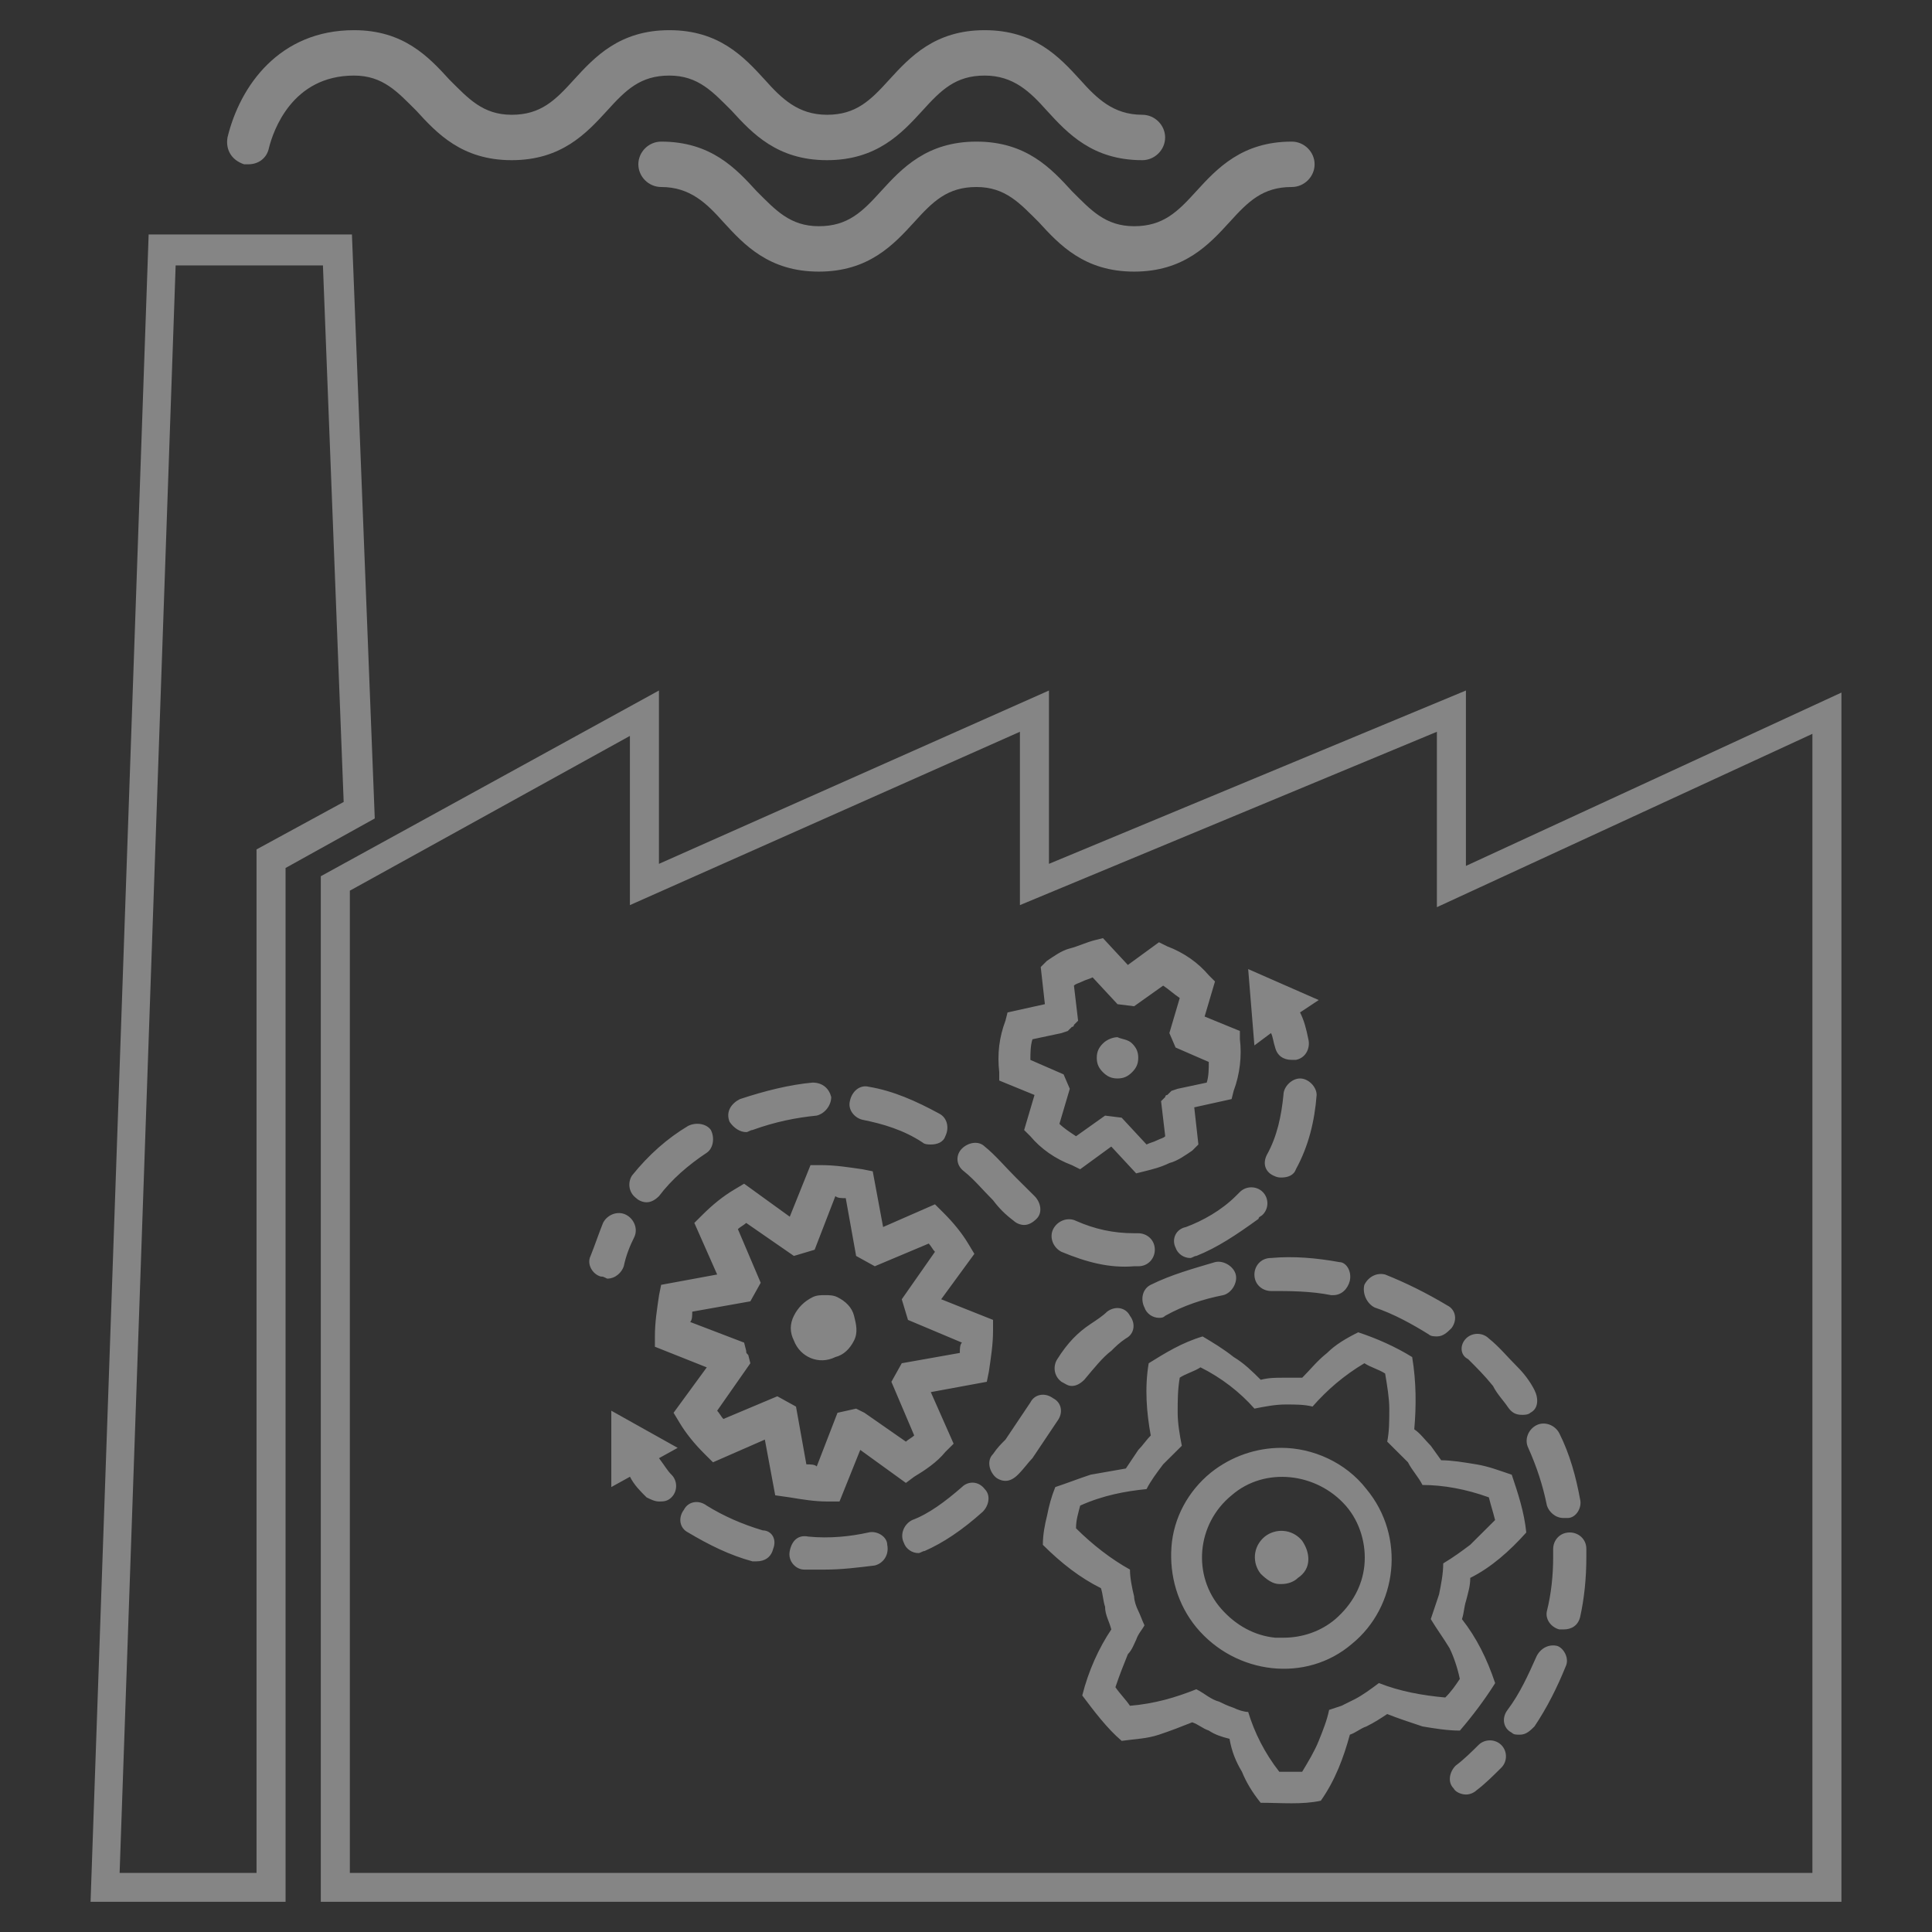 <?xml version="1.0" encoding="utf-8"?>
<svg xmlns="http://www.w3.org/2000/svg" fill="none" height="128" viewBox="0 0 128 128" width="128">
  <rect x="0" y="0" width="128" height="128" fill="#333333" stroke="none"/>
  <g fill="#fff" opacity=".4">
    <path d="m18.92 126h-12.92l3.848-110.465h13.469l1.512 38.69-5.91 3.281zm-10.995-1.914h9.071v-67.81l5.773-3.144-1.374-35.546h-9.758z"/>
    <path d="m70.877 72.135-.687 2.324c.275.273.687.547 1.1.82l1.924-1.367 1.099.137 1.649 1.777c.275-.137.412-.137.687-.274.275-.137.412-.137.55-.273l-.275-2.324.275-.273s0-.137.138-.137l.275-.273.412-.137 1.924-.41c.138-.41.137-.957.137-1.367l-2.199-.957-.412-.957.687-2.324c-.412-.274-.687-.547-1.099-.82l-1.924 1.367-1.1-.137-1.649-1.777c-.275.137-.412.137-.687.274s-.412.137-.55.273l.275 2.324-.275.274s0 .137-.137.137l-.275.273-.412.137-1.924.41c-.138.41-.138.957-.138 1.367l2.199.957zm4.123-3.008c.275.273.412.547.412.957 0 .41-.138.683-.412.957-.275.273-.55.41-.962.41-.412 0-.687-.137-.962-.41-.275-.274-.412-.547-.412-.957 0-.41.138-.684.412-.957.275-.273.687-.41.962-.41.275.137.687.137.962.41zm21.029 40.057c-.412-.683-.825-1.23-1.237-1.914l.275-.82.275-.82c.137-.684.275-1.368.275-2.051.687-.41 1.237-.82 1.787-1.231.55-.546 1.1-1.093 1.649-1.64-.137-.547-.275-.957-.412-1.504-1.512-.547-3.024-.82-4.398-.82-.275-.547-.687-.957-.962-1.504l-.687-.684-.687-.684c.137-.683.137-1.367.137-2.187 0-.684-.137-1.504-.275-2.324-.412-.273-.962-.41-1.374-.684-1.374.82-2.474 1.777-3.436 2.871-.55-.137-1.099-.137-1.787-.137-.687 0-1.375.137-2.062.273-.962-1.094-2.199-2.051-3.574-2.734-.412.274-.962.41-1.375.684-.137.82-.137 1.504-.137 2.324 0 .683.137 1.504.275 2.187-.412.41-.825.82-1.237 1.23-.412.547-.825 1.094-1.1 1.641-1.374.137-2.886.41-4.398 1.094-.138.547-.275.957-.275 1.504 1.099 1.093 2.337 2.05 3.574 2.734 0 .547.138 1.23.275 1.777 0 .274.137.684.275.957.137.274.275.684.412.957-.137.274-.412.547-.55.957-.137.274-.275.684-.55.957-.275.684-.55 1.367-.825 2.188.275.41.687.82.962 1.23 1.649-.137 3.024-.547 4.398-1.094.55.274.962.684 1.512.821.275.136.55.273.962.41.275.137.687.273.962.273.412 1.367 1.099 2.735 2.062 3.965h1.512c.412-.684.825-1.367 1.1-2.051.275-.683.55-1.367.687-2.05l.825-.274c.275-.137.55-.273.825-.41.55-.273 1.099-.684 1.649-1.094 1.374.547 2.886.821 4.398.957.412-.41.687-.82.962-1.23-.137-.684-.412-1.504-.687-2.051zm-16.768-1.367c-1.237-1.504-1.787-3.418-1.649-5.332.137-1.914 1.099-3.691 2.611-4.921 1.374-1.094 3.024-1.641 4.673-1.641 2.062 0 4.261.957 5.635 2.734 2.611 3.145 2.062 7.793-.962 10.254-3.024 2.597-7.697 2.05-10.308-1.094zm-22.541-14.492.55.274 2.749 1.914c.138-.137.412-.273.55-.41l-1.512-3.555.687-1.23 3.848-.683c0-.274 0-.547.138-.684l-3.574-1.504-.412-1.367 2.199-3.144c-.137-.137-.275-.41-.412-.547l-3.574 1.504-1.237-.684-.687-3.828c-.275 0-.55 0-.687-.137l-1.374 3.555-1.374.41-3.161-2.187c-.138.137-.412.273-.55.41l1.512 3.555-.687 1.23-3.849.684c0 .273 0 .547-.137.684l3.574 1.367.138.547c0 .137 0 .137.137.274l.138.547-2.199 3.144c.137.137.275.41.412.547l3.574-1.504 1.237.683.687 3.828c.275 0 .55 0 .687.137l1.375-3.554zm-4.123-4.511c-.275-.547-.275-1.094 0-1.641.275-.547.687-.957 1.237-1.23.275-.137.55-.137.825-.137s.55 0 .825.137c.55.273.962.683 1.099 1.23.138.547.275 1.094 0 1.641-.275.547-.687.957-1.237 1.094-1.099.547-2.337 0-2.749-1.094zm29 10.254c-2.337 1.914-2.611 5.332-.687 7.52.962 1.093 2.199 1.777 3.574 1.914h.55c1.237 0 2.474-.411 3.436-1.231 1.1-.957 1.787-2.187 1.924-3.554.137-1.368-.275-2.871-1.237-3.965-1.924-2.187-5.36-2.598-7.559-.684zm4.398 5.469c-.275.273-.687.41-1.099.41h-.138c-.412 0-.825-.273-1.237-.684-.55-.683-.55-1.777.275-2.46.687-.547 1.787-.547 2.474.273.275.41.412.82.412 1.23 0 .547-.275.957-.687 1.231zm17.318-9.57c.687 1.367 1.099 2.871 1.374 4.375.138.547-.275 1.23-.825 1.23-.137 0-.137 0-.274 0-.55 0-.963-.41-1.1-.82-.275-1.367-.687-2.598-1.237-3.828-.275-.547 0-1.23.55-1.504.55-.273 1.237 0 1.512.547zm-6.185-6.289c.412-.41 1.1-.41 1.512 0 .687.547 1.237 1.23 1.924 1.914.412.41.824.957 1.099 1.504s.275 1.23-.275 1.504c-.137.137-.412.137-.549.137-.413 0-.687-.137-.962-.547-.275-.41-.687-.82-.962-1.367-.55-.684-1.099-1.23-1.649-1.777-.55-.273-.55-.957-.138-1.367zm-6.735-3.555c.275-.547.825-.82 1.374-.684 1.375.547 2.749 1.23 4.123 2.051.55.273.687.957.275 1.504-.275.273-.55.547-.962.547-.137 0-.412 0-.55-.137-1.1-.683-2.337-1.367-3.574-1.777-.55-.273-.825-.957-.687-1.504zm-.962-.273c-.137.547-.55.957-1.099.957h-.138c-1.374-.274-2.749-.274-3.986-.274-.55 0-1.1-.41-1.1-1.094 0-.547.412-1.094 1.1-1.094 1.512-.137 3.024 0 4.536.274.412 0 .825.547.687 1.23zm-19.105-1.914c-.55-.273-.825-.957-.55-1.504.275-.547.962-.82 1.512-.547 1.237.547 2.474.82 3.848.82h.275c.55 0 1.099.41 1.099 1.094 0 .547-.412 1.094-1.099 1.094h-.275c-1.649.137-3.161-.273-4.811-.957zm4.261 5.742c-.412.273-.687.547-.962.82-.55.41-1.099 1.094-1.787 1.914-.275.274-.55.41-.825.41s-.412-.137-.687-.274c-.55-.41-.55-1.094-.275-1.504.687-1.094 1.374-1.777 2.199-2.324.412-.273.825-.547 1.099-.82.55-.41 1.237-.274 1.512.273.412.547.275 1.23-.275 1.504zm1.649-3.555c1.375-.684 2.886-1.094 4.261-1.504.55-.137 1.237.273 1.374.82.138.547-.275 1.23-.825 1.367-1.374.273-2.611.683-3.848 1.367-.137.137-.275.137-.412.137-.412 0-.825-.273-.962-.684-.275-.547-.137-1.23.412-1.504zm3.024-1.914c-.137 0-.275.137-.412.137-.412 0-.825-.273-.962-.684-.275-.547 0-1.23.687-1.367 1.099-.41 2.337-1.094 3.299-2.051.138-.137.138-.137.275-.273.412-.41 1.1-.41 1.512 0 .412.41.412 1.094 0 1.504-.138.137-.275.137-.275.274-1.512 1.094-2.749 1.914-4.123 2.461zm4.673-6.699c.687-1.23.962-2.598 1.099-3.965 0-.547.55-1.094 1.1-1.094.55 0 1.099.547 1.099 1.094-.137 1.777-.55 3.418-1.374 4.922-.138.41-.55.547-.962.547-.138 0-.275 0-.55-.137-.55-.274-.687-.82-.412-1.367zm3.436-10.254-1.237.82c.275.547.412 1.094.55 1.777.138.547-.137 1.23-.825 1.367-.138 0-.138 0-.275 0-.55 0-.962-.274-1.1-.82-.137-.41-.137-.684-.275-.957l-1.1.82-.412-5.058zm-20.754 1.367.137-.547 2.474-.547-.275-2.461.412-.41c.412-.273.962-.683 1.512-.82.55-.137 1.1-.41 1.649-.547l.55-.137 1.649 1.777 2.062-1.504.55.273c1.099.41 2.062 1.094 2.749 1.914l.412.41-.687 2.324 2.337.957v.547c.137 1.094 0 2.324-.412 3.418l-.138.547-2.474.547.275 2.461-.412.41c-.412.273-.962.684-1.512.82-.55.273-1.099.41-1.649.547l-.55.137-1.649-1.777-2.062 1.504-.55-.273c-1.1-.41-2.062-1.094-2.749-1.914l-.412-.41.687-2.324-2.337-.957v-.547c-.138-1.23 0-2.324.412-3.418zm-2.886 8.476c.412-.41 1.099-.547 1.512-.137.687.547 1.374 1.367 2.062 2.051.412.41.825.82 1.237 1.23s.55 1.094.137 1.504c-.275.273-.55.41-.825.41s-.55-.137-.687-.273c-.55-.41-.962-.82-1.375-1.367-.687-.683-1.237-1.367-1.924-1.914-.55-.41-.55-1.094-.137-1.504zm-6.185-4.101c1.649.273 3.161.957 4.673 1.777.55.274.687.957.412 1.504-.137.41-.55.547-.962.547-.137 0-.412-0-.55-.137-1.237-.82-2.611-1.23-3.986-1.504-.55-.137-.962-.684-.825-1.23.138-.684.687-1.094 1.237-.957zm-8.521.82c1.649-.547 3.299-.957 4.811-1.094.687 0 1.099.41 1.237.957 0 .547-.412 1.094-.962 1.23-1.374.137-2.749.41-4.261.957-.138 0-.275.137-.412.137-.412 0-.825-.274-1.1-.684-.275-.684.138-1.23.687-1.504zm-7.147 5.059c1.099-1.367 2.337-2.461 3.711-3.281.55-.273 1.237-.137 1.512.273.275.547.138 1.23-.275 1.504-1.237.82-2.337 1.777-3.161 2.871-.275.273-.55.41-.825.41s-.55-.137-.687-.273c-.55-.41-.55-1.094-.275-1.504zm-2.062 6.699c-.55-.137-.962-.82-.687-1.367.275-.684.55-1.504.825-2.187.275-.547.962-.82 1.512-.547.55.273.825.957.55 1.504-.275.547-.55 1.23-.687 1.914-.137.41-.55.82-1.1.82-.275-.137-.275-.137-.412-.137zm4.673 13.125c.412.41.412 1.094 0 1.504-.275.274-.55.273-.825.273s-.55-.137-.825-.273c-.412-.41-.825-.82-1.1-1.367l-1.237.684v-5.059l4.398 2.461-1.237.684c.412.547.55.82.825 1.094zm6.735 4.922c-.137.547-.55.82-1.099.82-.138 0-.138 0-.275 0-1.512-.41-2.886-1.094-4.261-1.914-.55-.273-.687-.957-.275-1.504.275-.546.962-.683 1.512-.273 1.1.683 2.337 1.23 3.711 1.64.55 0 .962.547.687 1.231zm.138-3.555-.687-3.691-3.436 1.504-.55-.547c-.687-.683-1.237-1.367-1.649-2.051l-.412-.683 2.199-3.008-3.436-1.367v-.684c0-.957.137-1.777.275-2.734l.138-.684 3.711-.684-1.512-3.418.55-.547c.687-.684 1.374-1.23 2.062-1.641l.687-.41 3.024 2.187 1.374-3.418h.687c.962 0 1.787.137 2.749.273l.687.137.687 3.691 3.436-1.504.55.547c.687.684 1.237 1.367 1.649 2.051l.412.684-2.199 3.008 3.436 1.367v.684c0 .957-.137 1.777-.275 2.734l-.138.683-3.711.684 1.512 3.418-.55.547c-.55.684-1.374 1.23-2.062 1.641l-.55.41-3.024-2.187-1.374 3.418h-.687-.137c-.825 0-1.649-.137-2.474-.273zm6.597 4.649c-1.1.136-2.199.273-3.299.273-.412 0-.825 0-1.374 0-.55 0-1.1-.547-.962-1.23.137-.684.55-1.094 1.237-.957 1.374.136 2.749 0 3.986-.274.55-.137 1.237.274 1.237.82.138.684-.275 1.231-.825 1.368zm7.147-3.555c-1.374 1.23-2.611 2.051-3.848 2.598-.137 0-.275.136-.412.136-.412 0-.825-.273-.962-.683-.275-.547 0-1.231.55-1.504 1.1-.41 2.199-1.23 3.299-2.188.412-.41 1.099-.41 1.512.137.412.41.275 1.094-.138 1.504zm2.337-2.461c-.275.273-.55.41-.825.41s-.55-.137-.687-.273c-.412-.41-.55-1.094-.138-1.504.275-.41.55-.684.825-.957.55-.82 1.099-1.641 1.649-2.461.275-.547.962-.684 1.512-.274.55.274.687.957.275 1.504-.55.82-1.1 1.641-1.649 2.461-.275.273-.55.683-.962 1.094zm24.465 15.859c-.412.273-.825.547-1.374.82-.412.137-.687.41-1.1.547-.412 1.504-.962 3.008-1.924 4.375-1.237.273-2.611.137-3.986.137-.55-.684-.962-1.367-1.237-2.051-.412-.684-.687-1.367-.825-2.187-.55-.137-.962-.274-1.375-.547-.412-.137-.687-.41-1.099-.547-.687.273-1.374.547-2.199.82-.825.274-1.512.274-2.474.41-.962-.82-1.787-1.914-2.611-3.007.412-1.641 1.099-3.145 1.924-4.375-.137-.547-.412-.957-.412-1.504-.138-.41-.138-.82-.275-1.231-1.374-.683-2.611-1.64-3.848-2.871 0-.683.137-1.367.275-1.914.137-.683.275-1.23.55-1.913.825-.274 1.512-.547 2.337-.82.825-.137 1.512-.273 2.337-.41.275-.41.55-.82.825-1.23.275-.273.55-.684.825-.957-.275-1.504-.412-3.144-.137-4.785 1.099-.683 2.199-1.367 3.574-1.777.687.41 1.374.82 2.062 1.367.687.41 1.237.957 1.787 1.504.55-.137.962-.137 1.512-.137h1.237c.55-.547.962-1.094 1.649-1.641.55-.547 1.237-.957 2.062-1.367 1.237.41 2.474.957 3.574 1.641.275 1.641.275 3.281.138 4.785.412.273.687.683 1.099 1.094l.687.957c.687 0 1.512.137 2.337.273.825.137 1.512.41 2.336.684.413 1.23.825 2.461.963 3.828-1.1 1.231-2.337 2.324-3.711 3.008 0 .547-.137.957-.275 1.504-.137.41-.137.82-.275 1.23.962 1.231 1.649 2.598 2.199 4.238-.687 1.094-1.512 2.188-2.337 3.145-.825 0-1.649-.137-2.474-.274-.825-.273-1.649-.547-2.337-.82zm7.559 3.555c-.55.546-1.1 1.093-1.649 1.503-.138.137-.412.274-.687.274-.275 0-.687-.137-.825-.41-.412-.41-.275-1.094.137-1.504.55-.41 1.1-.957 1.512-1.367s1.1-.41 1.512 0 .412 1.093 0 1.504zm4.261-6.699c-.55 1.367-1.237 2.734-2.062 3.964-.275.274-.549.547-.962.547-.275 0-.412 0-.55-.137-.549-.273-.687-.957-.274-1.503.824-1.094 1.374-2.325 1.924-3.555.275-.547.824-.82 1.374-.684.413.137.825.821.55 1.368zm.962-3.282c-.137.547-.55.821-1.099.821-.138 0-.138 0-.275 0-.55-.137-.962-.684-.825-1.231.275-1.093.412-2.324.412-3.554 0-.137 0-.274 0-.547 0-.547.413-1.094 1.1-1.094.55 0 1.099.41 1.099 1.094v.547c0 1.367-.137 2.734-.412 3.964z"/>
    <path d="m16.171 10.886h.275c.687 0 1.237-.41 1.375-1.094.275-1.094 1.512-4.785 5.635-4.785 1.924 0 2.886 1.094 4.123 2.324 1.374 1.504 3.024 3.281 6.322 3.281 3.299 0 4.948-1.777 6.322-3.281 1.237-1.367 2.199-2.324 4.123-2.324s2.886 1.094 4.123 2.324c1.374 1.504 3.024 3.281 6.322 3.281 3.299 0 4.948-1.777 6.322-3.281 1.237-1.367 2.199-2.324 4.123-2.324s3.024 1.094 4.123 2.324c1.374 1.504 3.024 3.281 6.322 3.281.825 0 1.512-.684 1.512-1.504 0-.82-.687-1.504-1.512-1.504-1.924 0-3.024-1.094-4.123-2.324-1.375-1.504-3.024-3.281-6.322-3.281-3.299 0-4.948 1.777-6.322 3.281-1.237 1.367-2.199 2.324-4.123 2.324s-3.024-1.094-4.123-2.324c-1.375-1.504-3.024-3.281-6.322-3.281-3.299 0-4.948 1.777-6.322 3.281-1.237 1.367-2.199 2.324-4.123 2.324s-2.886-1.094-4.123-2.324c-1.375-1.504-3.024-3.281-6.322-3.281-4.948 0-7.559 3.691-8.384 7.109-.137.82.275 1.504 1.1 1.777z"/>
    <path d="m71.016 12.663c-1.375-1.504-3.024-3.281-6.322-3.281-3.299 0-4.948 1.777-6.322 3.281-1.237 1.367-2.199 2.324-4.123 2.324s-2.886-1.094-4.123-2.324c-1.374-1.504-3.024-3.281-6.322-3.281-.825 0-1.512.684-1.512 1.504s.687 1.504 1.512 1.504c1.924 0 3.024 1.094 4.123 2.324 1.375 1.504 3.024 3.281 6.322 3.281 3.299 0 4.948-1.777 6.322-3.281 1.237-1.367 2.199-2.324 4.123-2.324 1.924 0 2.886 1.094 4.123 2.324 1.375 1.504 3.024 3.281 6.322 3.281 3.299 0 4.948-1.777 6.322-3.281 1.237-1.367 2.199-2.324 4.123-2.324.825 0 1.512-.684 1.512-1.504s-.687-1.504-1.512-1.504c-3.299 0-4.948 1.777-6.322 3.281-1.237 1.367-2.199 2.324-4.123 2.324-1.924 0-2.886-1.094-4.123-2.324z"/>
    <path d="m122 125.999h-100.746v-67.947l22.403-12.304v11.484l25.839-11.484v11.484l27.626-11.484v11.621l24.877-11.484zm-98.822-1.914h96.898v-75.466l-24.878 11.484v-11.621l-27.626 11.484v-11.484l-25.839 11.484v-11.21l-18.555 10.254z"/>
  </g>
</svg>